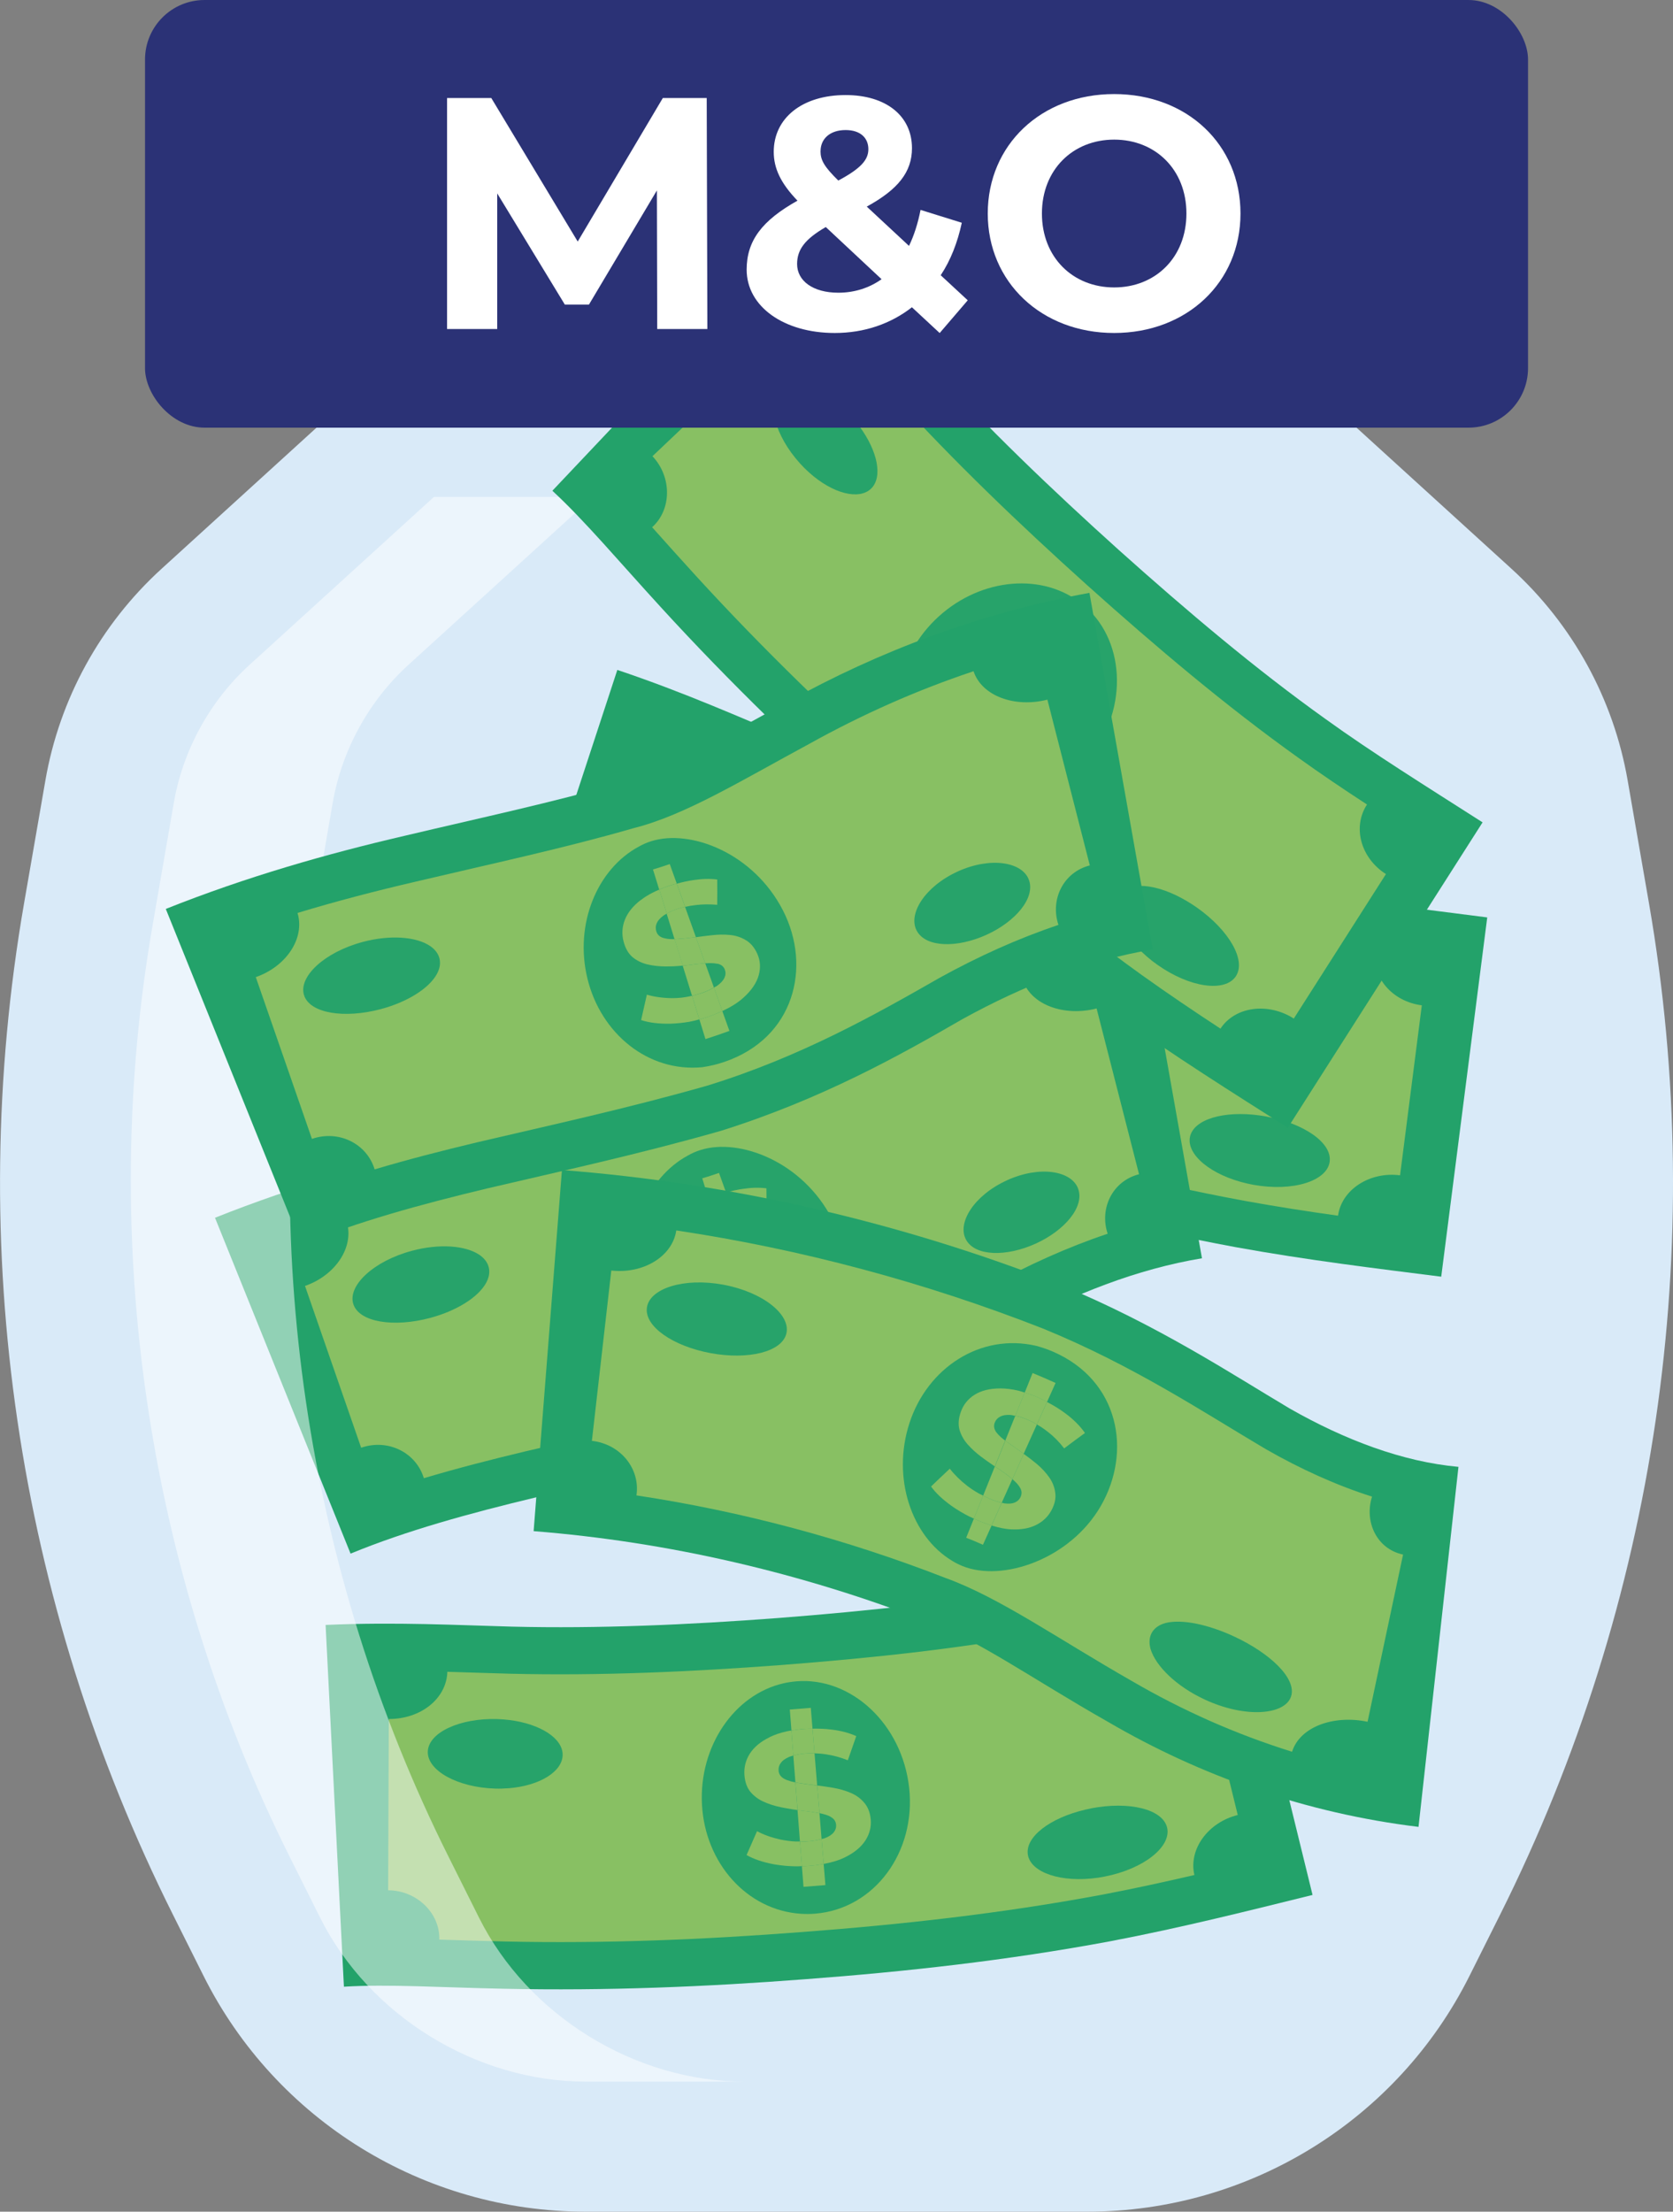 <svg xmlns="http://www.w3.org/2000/svg" id="Layer_2" data-name="Layer 2" viewBox="0 0 355.21 469.52"><rect x="0" y="0" width="355.21" height="469.52" fill="#808080" stroke="none"/><defs><style>      .cls-1, .cls-2 {        fill: #fff;      }      .cls-3, .cls-4 {        fill: #23a26a;      }      .cls-4 {        opacity: .95;      }      .cls-5 {        fill: #88c063;      }      .cls-6 {        fill: #2b3276;      }      .cls-7 {        fill: #d9eaf8;      }      .cls-2 {        isolation: isolate;        opacity: .5;      }    </style></defs><g id="Layer_1-2" data-name="Layer 1"><path class="cls-7" d="M124.36,469.52h106.49c34.38,0,65.81-19.39,81.16-50.07l6.49-12.98c33.22-66.4,44.29-141.65,31.6-214.77l-4.52-26.04c-3-17.29-11.68-33.09-24.67-44.92l-47.08-42.87H81.39l-47.08,42.87c-12.99,11.83-21.67,27.63-24.67,44.92l-4.52,26.04c-12.69,73.12-1.62,148.37,31.6,214.77l6.49,12.98c15.35,30.68,46.78,50.07,81.16,50.07Z"></path><g id="g211"><path class="cls-3" d="M262.34,264.76c15.4,2.79,30.01,4.54,43.66,6.27l9.77-76.27c-14.15-1.83-27.38-3.36-39.54-5.63-17.99-3.27-36.27-8.17-54.95-13.74-18.48-5.56-36.4-11.58-53.45-18.63-10.43-4.34-22.48-9.75-36.76-14.54l-23.98,73.06c8.97,2.84,19.25,7.59,31.45,12.58,20.21,8.3,40.52,15.16,60.64,21.18,20.21,6.1,41.23,11.65,63.16,15.72Z"></path><path class="cls-5" d="M123.19,199.57c5.64,2.21,8.56,8.48,6.37,13.67,4.08,1.72,8.33,3.54,12.79,5.36,19.79,8.14,39.8,14.89,59.71,20.85,20.01,6.03,40.67,11.5,62.09,15.46,6.76,1.23,13.42,2.26,19.94,3.17.78-5.59,6.77-9.4,13.17-8.57l4.62-36.09c-6.36-.81-10.71-6.04-9.93-11.64-6.01-.83-11.86-1.73-17.53-2.79-18.51-3.37-37.15-8.36-56.02-14-18.69-5.62-36.93-11.75-54.39-18.96-3.97-1.65-8.1-3.42-12.42-5.23-2.2,5.24-8.86,7.34-15.2,4.88h0s-13.2,33.88-13.2,33.88Z"></path><path class="cls-4" d="M220.03,189.32c-.9-.27-1.82-.47-2.75-.6-10.56-1.5-21.51,5.99-25.36,17.77-3.86,11.82.8,24.38,11.26,29.22.9.42,1.82.77,2.77,1.05,12.19,3.63,24.79-4.52,28.28-17.75h0c3.48-13.19-3.03-26.39-14.2-29.69Z"></path><polygon class="cls-4" points="168.11 186.04 168.11 186.04 168.11 186.04 168.11 186.04"></polygon><path class="cls-4" d="M160.26,175.12c-.78-.42-1.59-.81-2.43-1.16-7.21-3.02-14.63-2.61-16.21,1.19-1.54,3.73,3.22,9.38,10.52,12.43.85.36,1.72.67,2.6.93,6.51,1.95,12.1.81,13.36-2.48,1.27-3.3-2.11-7.82-7.85-10.92Z"></path><path class="cls-4" d="M268.75,237c-.42-.08-.85-.14-1.27-.2-7.56-1.06-14.01.78-14.82,4.52-.81,3.73,4.36,8.16,12.17,9.94.44.1.87.19,1.32.27,8.48,1.51,15.58-.86,16.16-4.87h0c.59-4.05-5.5-8.21-13.55-9.65Z"></path><path class="cls-5" d="M216.46,218.79c.53.6.69,1.26.48,1.98-.16.57-.52,1.01-1.06,1.33-.54.32-1.29.48-2.25.47-.19,0-.44-.05-.65-.07l-1.5,5.1c1.77.33,3.38.45,4.8.31,2.19-.21,3.95-.81,5.29-1.8,1.34-.99,2.21-2.25,2.64-3.77.4-1.42.38-2.69-.04-3.8-.39-1.11-1.03-2.1-1.92-2.96-.89-.87-1.93-1.65-3.12-2.36-.96-.58-1.95-1.12-2.94-1.65l-1.66,5.66c.81.5,1.48,1.03,1.93,1.57Z"></path><path class="cls-5" d="M210.12,221.91c-.55-.16-1.07-.39-1.6-.59l-1.51,5.04c.52.19,1.04.38,1.58.54h0c1.02.3,1.97.52,2.9.69l1.5-5.1c-.81-.08-1.74-.25-2.86-.59Z"></path><path class="cls-5" d="M208.59,226.9c-.54-.16-1.06-.36-1.58-.54l-1.26,4.22h0c1.49.45,2.98.89,4.47,1.33l1.27-4.32c-.92-.17-1.88-.39-2.9-.69h0Z"></path><path class="cls-5" d="M220.39,206.09c1.32.75,2.59,1.68,3.81,2.81,1.18-1.38,2.35-2.76,3.51-4.14-1.19-1.2-2.65-2.25-4.38-3.16-1.2-.65-2.45-1.18-3.73-1.65l-1.48,5.03c.76.32,1.52.68,2.26,1.12Z"></path><path class="cls-5" d="M207.6,220.98c-.95-.42-1.88-.92-2.77-1.5-1.63-1.08-2.98-2.24-4.05-3.47-1.29,1.31-2.59,2.62-3.89,3.92,1.1,1.35,2.7,2.68,4.79,3.97,1.38.83,2.84,1.54,4.39,2.14.3.12.62.21.93.32l1.51-5.04c-.3-.12-.62-.21-.91-.34Z"></path><path class="cls-5" d="M211.28,208.71c-.46-.34-.85-.7-1.15-1.05-.51-.63-.65-1.29-.44-1.98.18-.59.52-1.04,1.03-1.37.49-.33,1.17-.51,2.05-.55.05,0,.1,0,.15,0,.25,0,.55.04.83.07l1.53-5.12c-.31-.06-.63-.13-.94-.18-1.41-.22-2.71-.27-3.89-.17-2.09.17-3.81.75-5.15,1.73-1.31.97-2.21,2.22-2.68,3.75-.45,1.43-.5,2.71-.15,3.83.38,1.13,1.01,2.14,1.88,3.02.88.89,1.89,1.7,3.03,2.44.73.46,1.45.9,2.18,1.32.29.16.58.32.86.48l1.69-5.66c-.3-.18-.59-.36-.84-.55Z"></path><path class="cls-5" d="M213.74,203.83l-1.63,5.44c.08.05.15.1.24.16.97.57,2.04,1.17,3.22,1.79.21.11.4.23.61.34l1.93-6.59c-.58-.24-1.16-.47-1.74-.64-1-.3-1.85-.44-2.63-.5Z"></path><path class="cls-5" d="M210.12,221.91c1.12.33,2.05.5,2.86.59l1.55-5.28c-.11-.07-.2-.14-.32-.21-.97-.59-2.07-1.2-3.29-1.81-.16-.09-.33-.18-.49-.27l-1.91,6.4c.53.21,1.06.43,1.6.59Z"></path><path class="cls-5" d="M214.21,217c.12.07.21.14.32.21l1.66-5.66c-.21-.11-.4-.23-.61-.34-1.18-.63-2.25-1.22-3.22-1.79-.09-.05-.15-.1-.24-.16l-1.69,5.66c.16.09.33.18.49.27,1.22.62,2.32,1.22,3.29,1.81Z"></path><path class="cls-5" d="M216.38,204.33c.59.17,1.17.4,1.74.64l1.48-5.03c-.56-.21-1.12-.43-1.7-.6-.92-.27-1.78-.47-2.63-.63l-1.53,5.12c.78.07,1.63.21,2.63.5Z"></path><path class="cls-5" d="M219.6,199.94l1.25-4.25c-1.43-.42-2.86-.84-4.29-1.27l-1.28,4.29c.84.16,1.71.36,2.63.63.58.17,1.13.39,1.7.6Z"></path></g><g id="g142-9"><path class="cls-3" d="M163.44,305.65c21.44-6.73,38.06-16.05,51.34-23.73,13.1-7.23,26.78-12.53,40.42-14.8l-13.44-75.7c-23.12,4.26-44.75,12.38-64.29,23.27-14.7,7.85-25.97,14.95-35.28,17.06-14.06,4.08-29.48,7.37-45.9,11.26-16.36,3.8-33.41,8.64-50.64,15.51l28.78,71.3c11.92-4.9,25.24-8.56,39.48-11.97,15.47-3.63,32.1-7.23,49.52-12.2Z"></path><path class="cls-5" d="M64.76,273l11.92,34.34c5.73-1.99,11.69,1.06,13.31,6.47,6.98-2.08,14.21-3.94,21.62-5.71,15.59-3.66,32.06-7.23,49.05-12.08h0c19.86-6.13,35.78-15.16,49.25-22.86,8.2-4.53,16.66-8.36,25.27-11.25-1.79-5.34.99-11.18,6.66-12.63l-9.01-35.19c-6.8,1.75-13.88-.68-15.68-6.03-12.18,4.06-23.83,9.27-34.83,15.39-14.52,7.83-26.48,15.21-37.38,17.93-14.5,4.2-30.07,7.53-46.37,11.38-8.22,1.91-16.56,4.07-24.95,6.61,1.63,5.42-2.44,11.4-8.88,13.63Z"></path><path class="cls-4" d="M148.76,244.13c-.94.29-1.83.68-2.67,1.16-8.78,4.7-13.76,16.41-10.89,28.08,2.86,11.62,12.85,19.84,24.35,18.75,1.6-.23,3.17-.6,4.68-1.12,14.88-5.06,18.61-20.13,12.49-32.12h0c-6.27-12.28-19.7-17.35-27.96-14.75Z"></path><path class="cls-4" d="M101.81,266.41c-2.95-2.02-8.54-2.43-14.31-.89-8.19,2.18-13.71,7.4-12.49,11.3,1.21,3.87,8.55,5.03,16.29,2.97,5.53-1.47,10.2-4.33,11.91-7.44.62-1.13.81-2.24.57-3.27h0c-.24-1.02-.91-1.94-1.97-2.67Z"></path><path class="cls-4" d="M213.8,250.57c-7,3.18-10.65,9.05-8.69,12.61,1.96,3.57,8.61,3.64,14.79.83,6.16-2.8,10.39-7.81,9.02-11.63h0c-1.37-3.83-8.1-5-15.12-1.82Z"></path><path class="cls-5" d="M160.74,281.44c-.6.2-1.2.38-1.8.54l1.29,4.18c1.73-.55,3.42-1.13,5.09-1.74l-1.51-4.22c-.94.44-1.95.86-3.08,1.24h0Z"></path><path class="cls-5" d="M158.23,257.69c1.41-.17,2.91-.18,4.5-.05.02-1.79.02-3.58,0-5.37-1.59-.2-3.25-.15-5,.12-1.23.17-2.41.44-3.57.76l1.76,4.93c.75-.17,1.51-.3,2.32-.39Z"></path><path class="cls-5" d="M155.3,277.35c-.72.08-1.45.12-2.19.12-1.98-.03-3.76-.28-5.32-.74-.4,1.8-.8,3.59-1.22,5.39,1.66.56,3.75.82,6.25.77,1.31-.04,2.63-.18,3.96-.4.72-.14,1.44-.31,2.16-.51l-1.55-5.01c-.69.16-1.38.29-2.09.38Z"></path><path class="cls-5" d="M162.04,275.21l-1.85-5.16c-.14.01-.25,0-.39.02-1.17.1-2.43.25-3.81.44-.19.02-.38.03-.58.04l1.98,6.41c.6-.14,1.19-.3,1.78-.5,1.2-.4,2.11-.82,2.87-1.26Z"></path><path class="cls-5" d="M154.25,258.52c.53-.18,1.09-.32,1.66-.45l-1.76-4.93c-.51.14-1.02.26-1.52.43-.79.26-1.52.54-2.2.83l1.58,5.11c.63-.36,1.34-.69,2.25-.99Z"></path><path class="cls-5" d="M146.47,256.65c-1.63,1.26-2.76,2.66-3.36,4.21-.58,1.51-.67,3.05-.26,4.6.38,1.45,1.02,2.55,1.91,3.31.92.75,1.99,1.27,3.21,1.55,1.21.28,2.51.42,3.88.42.52,0,1.04-.01,1.56-.03.68-.03,1.35-.09,2.02-.15l-1.74-5.62c-.74.02-1.42-.02-1.98-.15-.17-.04-.34-.08-.49-.12-.76-.25-1.24-.73-1.44-1.43-.17-.59-.13-1.16.12-1.7.13-.3.33-.6.62-.9.23-.25.51-.49.84-.73.19-.14.44-.26.66-.38l-1.58-5.11c-.53.22-1.04.45-1.51.7-.91.47-1.73.98-2.44,1.54Z"></path><path class="cls-5" d="M154.15,253.15l-1.49-4.15c-1.19.42-2.38.8-3.56,1.15l1.32,4.26c.69-.29,1.41-.57,2.2-.83.5-.17,1.01-.29,1.52-.43Z"></path><path class="cls-5" d="M162.74,270.14c.8.15,1.34.57,1.61,1.27.21.55.19,1.11-.07,1.7-.26.59-.8,1.18-1.64,1.77-.17.11-.41.22-.61.34l1.78,4.98c1.8-.84,3.31-1.78,4.44-2.8,1.76-1.57,2.84-3.19,3.29-4.81.45-1.63.33-3.16-.32-4.59-.61-1.34-1.44-2.3-2.48-2.89-1.01-.6-2.13-.96-3.37-1.07-1.24-.12-2.53-.09-3.88.07-1.1.12-2.2.26-3.29.41l1.98,5.55c.97-.08,1.84-.07,2.55.09Z"></path><path class="cls-5" d="M152,259.51l1.67,5.41c.1,0,.18,0,.28,0,1.09-.06,2.29-.17,3.58-.34.23-.03.45-.05.68-.08l-2.3-6.43c-.57.13-1.12.27-1.66.45-.91.3-1.63.64-2.25.99Z"></path><path class="cls-5" d="M159.17,276.47c-.58.19-1.18.36-1.78.5l1.55,5.01c.6-.16,1.2-.34,1.8-.54h0c1.13-.38,2.13-.8,3.08-1.24l-1.78-4.98c-.76.43-1.67.86-2.87,1.26Z"></path><path class="cls-5" d="M153.95,264.93c-.1,0-.18,0-.28,0l1.74,5.62c.19-.02.39-.02.58-.04,1.39-.19,2.65-.34,3.81-.44.14-.02.26,0,.39-.02l-1.98-5.55c-.23.03-.45.05-.68.08-1.29.17-2.49.28-3.58.34Z"></path></g><g id="g198"><path class="cls-3" d="M106.9,422.19c21.84.48,43.27-.42,64.2-2.03,21.05-1.58,42.66-3.95,64.59-8.04,15.38-2.93,29.64-6.55,42.99-9.84l-18.3-74.68c-13.86,3.38-26.76,6.7-38.92,8.96-17.97,3.42-36.79,5.42-56.22,6.93-19.24,1.45-38.13,2.28-56.58,1.83-11.3-.3-24.48-1.02-39.53-.36l3.89,76.8c9.4-.58,20.69.17,33.86.43Z"></path><path class="cls-5" d="M262.8,385.32l-8.66-35.34c-6.23,1.53-12.17-1.78-13.45-7.3-5.9,1.38-11.68,2.65-17.36,3.7-18.48,3.51-37.67,5.56-57.31,7.08-19.46,1.47-38.68,2.31-57.57,1.86-4.3-.11-8.78-.28-13.47-.41-.17,5.68-5.62,10.04-12.43,10.02h0s-.14,36.36-.14,36.36c6.06.03,11.03,4.84,10.86,10.47,4.43.14,9.05.3,13.86.4,21.4.48,42.49-.41,63.21-2.01,20.84-1.57,42.09-3.89,63.5-7.89,6.75-1.28,13.33-2.72,19.75-4.21-1.28-5.5,2.94-11.2,9.21-12.74Z"></path><path class="cls-4" d="M170.05,406.28c.99.06,1.98.06,2.97-.02,12.68-1,21.51-13.13,20.01-26.73h0c-1.5-13.56-12.31-23.54-23.93-22.6-.93.08-1.86.22-2.78.43-10.4,2.39-17.92,13.32-17.28,25.7.64,12.42,9.51,22.46,21.01,23.22Z"></path><path class="cls-4" d="M107.88,379.64c6.77-.52,11.58-3.59,11.58-7.12,0-3.53-4.78-6.54-11.25-7.37-.88-.11-1.78-.18-2.68-.21-7.81-.23-14.6,2.82-14.7,6.94-.1,4.03,6.38,7.59,14.29,7.82.93.03,1.85,0,2.76-.07Z"></path><path class="cls-4" d="M231.7,383.9c-.42.08-.84.17-1.26.27-7.43,1.73-12.8,5.76-12.21,9.55.59,3.78,7.01,6.05,14.93,4.9.44-.07.88-.14,1.32-.23,8.46-1.64,14.23-6.4,13.33-10.36h0c-.91-3.99-8.09-5.68-16.12-4.14Z"></path><path class="cls-5" d="M174.44,390.42l-.45-5.48c-.13-.03-.24-.06-.38-.09-1.12-.2-2.36-.37-3.72-.51-.18-.02-.37-.05-.56-.08l.51,6.66c.57,0,1.14.02,1.71-.02,1.17-.09,2.09-.27,2.88-.48Z"></path><path class="cls-5" d="M168.88,390.93c-1.04-.05-2.08-.19-3.13-.4-1.91-.42-3.59-1.02-5.02-1.78-.73,1.69-1.47,3.37-2.22,5.06,1.51.87,3.48,1.53,5.9,1.98,1.59.27,3.21.42,4.87.42.32,0,.65-.03.98-.04l-.41-5.25c-.32,0-.65.03-.97.01Z"></path><path class="cls-5" d="M175.45,372.44c1.5.22,3.02.64,4.56,1.25.6-1.71,1.2-3.42,1.79-5.13-1.54-.69-3.28-1.15-5.22-1.38-1.35-.18-2.71-.22-4.07-.2l.43,5.23c.82.02,1.66.09,2.51.23Z"></path><path class="cls-5" d="M171.56,390.9c-.57.05-1.14.03-1.71.02l.41,5.25c.56-.01,1.11-.02,1.67-.06h0c1.06-.08,2.03-.23,2.95-.4l-.44-5.29c-.79.22-1.71.39-2.88.48Z"></path><path class="cls-5" d="M171.93,396.11c-.56.04-1.12.05-1.67.06l.34,4.39h0c1.55-.12,3.1-.24,4.65-.37l-.37-4.48c-.92.17-1.89.31-2.95.4h0Z"></path><path class="cls-5" d="M171.08,372.24c.61-.05,1.23-.05,1.86-.03l-.43-5.23c-.6,0-1.2,0-1.8.05-.95.08-1.83.2-2.68.35l.41,5.33c.75-.22,1.6-.39,2.64-.48Z"></path><path class="cls-5" d="M176.36,385.71c.71.37,1.09.93,1.16,1.67.05.59-.12,1.13-.51,1.62-.39.49-1.03.91-1.93,1.25-.18.07-.43.11-.64.16l.44,5.29c1.77-.33,3.32-.8,4.59-1.44,1.97-.98,3.4-2.18,4.29-3.58.89-1.4,1.26-2.89,1.11-4.46-.14-1.47-.61-2.64-1.4-3.54-.76-.9-1.71-1.59-2.86-2.07-1.15-.49-2.4-.85-3.76-1.08-1.1-.19-2.22-.35-3.34-.49l.49,5.88c.94.18,1.75.43,2.37.77Z"></path><path class="cls-5" d="M172.51,366.98l-.36-4.42c-1.48.12-2.97.24-4.46.36l.35,4.46c.85-.15,1.73-.28,2.68-.35.6-.05,1.2-.04,1.8-.05Z"></path><path class="cls-5" d="M163.4,368.8c-1.89.91-3.28,2.07-4.19,3.47-.87,1.37-1.26,2.86-1.16,4.46.1,1.5.51,2.7,1.24,3.62.76.92,1.71,1.63,2.84,2.14,1.14.51,2.37.91,3.71,1.18.84.17,1.68.32,2.51.45.33.05.65.09.98.14l-.46-5.89c-.34-.06-.68-.13-.98-.21-.56-.16-1.04-.34-1.45-.57-.7-.4-1.07-.97-1.13-1.69-.05-.61.11-1.16.47-1.65.34-.48.91-.9,1.72-1.25.04-.02.09-.04.14-.06.23-.1.53-.16.8-.24l-.41-5.33c-.31.06-.64.1-.94.17-1.39.3-2.62.72-3.69,1.24Z"></path><path class="cls-5" d="M169.16,378.44c-.1-.02-.18-.04-.28-.06l.46,5.89c.19.03.37.05.56.08,1.36.14,2.6.31,3.72.51.14.02.24.06.38.09l-.49-5.88c-.23-.03-.46-.07-.69-.1-1.32-.16-2.54-.33-3.65-.51Z"></path><path class="cls-5" d="M168.44,372.72l.44,5.66c.1.02.18.04.28.06,1.11.18,2.33.35,3.65.51.23.03.46.07.69.1l-.56-6.84c-.63-.02-1.25-.02-1.86.03-1.04.08-1.89.26-2.64.48Z"></path></g><g id="g204"><path class="cls-3" d="M301.18,387.82l8.48-76.42c-11.84-1.07-24.13-5.71-35.84-12.39-12.51-7.43-28.02-17.72-48.74-26.29-33.76-13.24-69.49-21.52-105.77-24.33l-6.01,76.66c28.56,2.26,56.97,8.86,83.79,19.29,10.09,3.47,22.09,12.08,38.2,21.22,19.54,11.41,41.84,19.35,65.89,22.27Z"></path><path class="cls-5" d="M125.67,305.88c6.16.7,10.3,5.99,9.46,11.58,22.4,3.38,44.49,9.3,65.62,17.53h0c11.47,4.14,23.93,12.96,39.57,21.88,10.59,6.17,21.99,11.27,34.01,15.01,1.69-5.38,8.96-7.86,16.03-6.36l7.54-35.5c-5.58-1.18-8.28-6.93-6.59-12.3-7.65-2.43-15.21-5.88-22.5-10.05-12.98-7.65-28.03-17.73-47.37-25.63-25.04-9.81-51.21-16.83-77.85-20.83-.84,5.59-7.08,9.27-13.8,8.51h0s-4.12,36.15-4.12,36.15Z"></path><path class="cls-4" d="M223.58,286.95c-1.15-.5-2.35-.91-3.58-1.24-11.83-2.74-23.07,4.65-26.9,16.38-3.81,11.69.46,24.1,9.06,29.26.69.43,1.41.79,2.17,1.1,8.49,3.47,22.81-1.44,29.33-12.64h0c6.78-11.64,3.96-26.78-10.08-32.86Z"></path><path class="cls-4" d="M166.97,283.05h0c.91-3.97-4.97-8.76-13.41-10.32-8.43-1.56-15.65.82-16.21,4.86-.56,4.03,5.6,8.2,13.53,9.67,7.93,1.46,15.17-.23,16.09-4.2Z"></path><path class="cls-4" d="M255.77,360.79c8.74,4.05,17.02,3.25,18.33-.6,1.31-3.83-4.45-9.24-12.1-12.79-5.39-2.5-11.01-3.74-14.54-2.85-1.34.37-2.33,1.06-2.88,2.01-.55.95-.67,2.14-.3,3.49,1.09,3.63,5.46,7.94,11.5,10.74Z"></path><path class="cls-5" d="M210.14,318.18c-.48-.2-.94-.45-1.4-.69l-1.97,4.88c.44.2.86.41,1.31.6h0c.85.35,1.66.63,2.44.88l2.17-4.83c-.74-.17-1.56-.42-2.55-.83Z"></path><polygon class="cls-5" points="205.13 326.45 205.13 326.45 205.13 326.45 205.13 326.45"></polygon><path class="cls-5" d="M222.42,303.92c1.29.99,2.47,2.18,3.52,3.56,1.46-1.1,2.93-2.19,4.42-3.27-1.03-1.47-2.41-2.87-4.16-4.16-1.21-.92-2.53-1.7-3.9-2.42l-2.14,4.77c.78.45,1.53.95,2.26,1.53Z"></path><path class="cls-5" d="M207.77,317.02c-.82-.46-1.62-.99-2.39-1.57-1.5-1.17-2.74-2.39-3.72-3.66-1.34,1.25-2.66,2.51-3.98,3.78.99,1.38,2.44,2.74,4.34,4.11,1.2.85,2.47,1.6,3.82,2.28.3.15.62.28.93.42l1.97-4.88c-.32-.16-.66-.3-.97-.48Z"></path><path class="cls-5" d="M208.09,322.97c-.45-.19-.88-.4-1.31-.6l-1.64,4.08c1.19.46,2.37.96,3.56,1.49l1.84-4.09c-.78-.25-1.59-.53-2.44-.88h0Z"></path><path class="cls-5" d="M222.3,297.63l1.82-4.04c-1.6-.72-3.22-1.43-4.88-2.11l-1.67,4.15c.94.3,1.91.64,2.91,1.08.63.28,1.23.61,1.83.93Z"></path><path class="cls-5" d="M214.67,313.76c.11.08.18.17.28.25l2.41-5.36c-.2-.14-.37-.3-.57-.44-1.11-.79-2.16-1.52-3.1-2.19-.09-.06-.15-.12-.23-.18l-2.21,5.48c.15.1.3.21.45.31,1.13.72,2.12,1.44,2.98,2.14Z"></path><path class="cls-5" d="M210.14,318.18c.99.41,1.81.67,2.55.83l2.25-5c-.1-.08-.17-.17-.28-.25-.86-.7-1.85-1.42-2.98-2.14-.15-.1-.3-.21-.45-.31l-2.49,6.19c.47.23.92.49,1.4.69Z"></path><path class="cls-5" d="M212.45,305.04c-.37-.34-.68-.67-.93-1-.47-.67-.58-1.34-.32-2.02.22-.58.6-1,1.15-1.28.48-.26,1.13-.39,1.93-.37.13,0,.26.02.39.03.27.03.59.12.89.18l2-4.95c-.43-.14-.86-.28-1.28-.39-1.39-.33-2.69-.49-3.89-.49-2.21,0-4.04.45-5.48,1.35-1.4.89-2.36,2.1-2.9,3.61-.51,1.41-.6,2.69-.29,3.82.34,1.15.92,2.19,1.75,3.12.83.94,1.79,1.81,2.88,2.63.63.47,1.26.92,1.9,1.36.33.23.65.45.97.67l2.21-5.48c-.36-.26-.7-.53-.99-.79Z"></path><path class="cls-5" d="M216.56,315.81c.41.66.44,1.33.12,2.01-.25.53-.66.91-1.22,1.15-.56.24-1.28.3-2.17.19-.18-.03-.4-.1-.59-.14l-2.17,4.83c1.51.47,2.91.77,4.22.82,2,.09,3.73-.19,5.19-.91,1.45-.71,2.56-1.75,3.31-3.14.69-1.3.97-2.53.8-3.71-.14-1.16-.56-2.26-1.28-3.28-.72-1.02-1.61-1.99-2.69-2.89-.87-.73-1.79-1.42-2.72-2.09l-2.41,5.36c.71.6,1.27,1.2,1.62,1.8Z"></path><path class="cls-5" d="M215.56,300.57l-2.12,5.26c.08.06.14.12.23.18.95.67,1.99,1.41,3.1,2.19.2.14.38.3.57.44l2.81-6.25c-.59-.34-1.19-.66-1.8-.93-1.05-.46-1.96-.72-2.8-.89Z"></path><path class="cls-5" d="M218.36,301.46c.61.27,1.21.59,1.8.93l2.14-4.77c-.6-.32-1.2-.65-1.83-.93-1-.44-1.97-.78-2.91-1.08l-2,4.95c.84.17,1.75.43,2.8.89Z"></path></g><path class="cls-2" d="M66.14,196.42l4.51-26.03c1.94-11.15,7.68-21.61,16.06-29.24l39.15-35.65h-33.74l-39.15,35.65c-8.38,7.63-14.13,18.09-16.06,29.24l-4.51,26.03h0c-11.59,66.76-1.23,137.11,29.09,197.73l6.49,12.98c10.39,20.77,33.11,34.78,56.38,34.78h33.74c-23.27,0-45.99-14.02-56.38-34.78l-6.49-12.98c-30.33-60.62-40.68-130.98-29.09-197.73h0Z"></path><g id="g211-2" data-name="g211"><path class="cls-3" d="M236.61,215.13c12.74,9.09,25.21,16.9,36.82,24.28l41.35-64.83c-12.02-7.69-23.34-14.72-33.36-21.95-14.88-10.63-29.33-22.85-43.85-35.85-14.34-12.91-27.99-25.99-40.41-39.64-7.59-8.37-16.18-18.4-27.05-28.83l-52.83,55.87c6.91,6.39,14.18,15.07,23.08,24.78,14.74,16.12,30.19,30.99,45.83,45.01,15.68,14.13,32.33,28.12,50.44,41.14Z"></path><path class="cls-5" d="M138.52,96.84c4.16,4.4,4.12,11.32-.06,15.09,2.96,3.3,6.03,6.75,9.28,10.3,14.44,15.8,29.66,30.43,45.12,44.31,15.53,13.98,31.89,27.74,49.58,40.46,5.59,4,11.18,7.76,16.69,11.37,3.09-4.72,10.12-5.62,15.57-2.14l19.56-30.67c-5.41-3.45-7.12-10.03-4.02-14.77-5.08-3.31-9.99-6.62-14.67-9.99-15.3-10.94-30.04-23.39-44.71-36.54-14.51-13.05-28.4-26.37-41.12-40.34-2.89-3.18-5.87-6.54-9-10.02-4.22,3.8-11.14,2.87-15.83-2.07h0s-26.38,25.02-26.38,25.02Z"></path><path class="cls-4" d="M230.49,128.85c-.7-.62-1.45-1.2-2.23-1.71-8.92-5.86-22.01-3.75-30.51,5.26-8.53,9.04-9.66,22.4-2.27,31.23.64.76,1.32,1.47,2.06,2.13,9.48,8.48,24.36,6.48,33.15-4h0c8.77-10.45,8.51-25.16-.19-32.92Z"></path><polygon class="cls-4" points="184.92 103.75 184.92 103.75 184.92 103.75 184.92 103.75"></polygon><path class="cls-4" d="M182.48,90.53c-.52-.71-1.09-1.41-1.7-2.08-5.23-5.81-12.13-8.6-15.17-5.83-2.98,2.71-1.09,9.86,4.22,15.73.62.69,1.27,1.34,1.95,1.95,5.06,4.54,10.6,5.89,13.15,3.45,2.55-2.44,1.43-7.97-2.44-13.22Z"></path><path class="cls-4" d="M254.24,192.75c-.35-.25-.7-.49-1.06-.72-6.39-4.18-13.01-5.27-15.34-2.23-2.32,3.03.47,9.24,6.77,14.18.35.27.71.54,1.08.8,7.03,4.99,14.46,5.87,16.7,2.48h0c2.26-3.41-1.48-9.77-8.15-14.51Z"></path><path class="cls-5" d="M214.7,153.99c.22.77.09,1.43-.41,2-.39.44-.9.69-1.52.75-.62.06-1.37-.12-2.24-.53-.17-.09-.37-.24-.56-.35l-3.52,3.97c1.46,1.05,2.87,1.85,4.21,2.32,2.07.75,3.92.95,5.55.63,1.63-.32,2.96-1.09,3.99-2.28.96-1.12,1.49-2.27,1.59-3.46.12-1.17-.04-2.33-.48-3.5-.44-1.16-1.05-2.32-1.82-3.46-.62-.93-1.28-1.84-1.95-2.75l-3.92,4.41c.52.8.9,1.56,1.08,2.25Z"></path><path class="cls-5" d="M207.63,154.11c-.43-.38-.81-.81-1.2-1.22l-3.51,3.92c.39.39.78.79,1.2,1.16h0c.79.71,1.56,1.31,2.33,1.86l3.52-3.97c-.7-.42-1.47-.97-2.34-1.75Z"></path><path class="cls-5" d="M204.12,157.97c-.42-.38-.81-.77-1.2-1.16l-2.94,3.28h0c1.16,1.04,2.32,2.07,3.48,3.11l2.99-3.37c-.76-.55-1.53-1.15-2.33-1.86h0Z"></path><path class="cls-5" d="M223.66,144.17c.88,1.24,1.63,2.62,2.25,4.16,1.65-.75,3.3-1.5,4.94-2.25-.57-1.59-1.44-3.16-2.61-4.73-.8-1.1-1.71-2.11-2.67-3.08l-3.48,3.92c.55.61,1.08,1.26,1.57,1.98Z"></path><path class="cls-5" d="M205.75,152.19c-.68-.79-1.3-1.64-1.87-2.54-1.01-1.68-1.74-3.3-2.18-4.86-1.73.63-3.45,1.27-5.19,1.89.42,1.69,1.3,3.57,2.65,5.63.9,1.34,1.92,2.61,3.06,3.81.22.23.47.45.7.68l3.51-3.92c-.22-.24-.47-.45-.68-.7Z"></path><path class="cls-5" d="M214.31,142.66c-.27-.51-.47-.99-.59-1.44-.19-.78-.04-1.44.44-1.98.41-.46.92-.72,1.51-.8.58-.09,1.28.04,2.09.38.05.02.09.04.13.06.23.1.48.27.72.41l3.57-3.98c-.26-.19-.52-.39-.77-.56-1.18-.8-2.33-1.4-3.45-1.81-1.97-.73-3.76-.95-5.4-.63-1.6.32-2.94,1.06-4.03,2.25-1.01,1.1-1.6,2.24-1.76,3.4-.14,1.18,0,2.36.42,3.54.41,1.17.98,2.34,1.71,3.5.46.73.93,1.43,1.41,2.12.19.27.38.54.58.8l3.94-4.4c-.19-.29-.38-.58-.52-.85Z"></path><path class="cls-5" d="M218.62,139.29l-3.79,4.23c.05.08.09.16.15.24.63.93,1.35,1.93,2.15,3,.14.19.27.38.41.57l4.56-5.13c-.42-.47-.85-.92-1.3-1.32-.78-.69-1.49-1.19-2.17-1.58Z"></path><path class="cls-5" d="M207.63,154.11c.87.78,1.64,1.33,2.34,1.75l3.65-4.11c-.07-.11-.12-.22-.2-.33-.63-.95-1.36-1.96-2.2-3.04-.11-.15-.22-.31-.33-.46l-4.46,4.97c.39.41.77.84,1.2,1.22Z"></path><path class="cls-5" d="M213.42,151.41c.08.11.12.22.2.33l3.92-4.41c-.14-.19-.26-.38-.41-.57-.8-1.07-1.52-2.07-2.15-3-.06-.08-.09-.16-.15-.24l-3.94,4.4c.11.15.22.31.33.46.84,1.08,1.57,2.09,2.2,3.04Z"></path><path class="cls-5" d="M220.79,140.87c.46.41.89.86,1.3,1.32l3.48-3.92c-.42-.43-.83-.86-1.28-1.27-.71-.64-1.41-1.19-2.11-1.69l-3.57,3.98c.68.39,1.39.88,2.17,1.58Z"></path><path class="cls-5" d="M225.57,138.27l2.94-3.32c-1.11-.99-2.23-1.98-3.34-2.98l-2.99,3.33c.69.51,1.39,1.06,2.11,1.69.45.4.86.84,1.28,1.27Z"></path></g><g id="g142-9-2" data-name="g142-9"><path class="cls-3" d="M152.99,240.09c21.44-6.73,38.06-16.05,51.34-23.73,13.1-7.23,26.78-12.53,40.42-14.8l-13.44-75.7c-23.12,4.26-44.75,12.38-64.29,23.27-14.7,7.85-25.97,14.95-35.28,17.06-14.06,4.08-29.48,7.37-45.9,11.26-16.36,3.8-33.41,8.64-50.64,15.51l28.78,71.3c11.92-4.9,25.24-8.56,39.48-11.97,15.47-3.63,32.1-7.23,49.52-12.2Z"></path><path class="cls-5" d="M54.31,207.44l11.92,34.34c5.73-1.99,11.69,1.06,13.31,6.47,6.98-2.08,14.21-3.94,21.62-5.71,15.59-3.66,32.06-7.23,49.05-12.08h0c19.86-6.13,35.78-15.16,49.25-22.86,8.2-4.53,16.66-8.36,25.27-11.25-1.79-5.34.99-11.18,6.66-12.63l-9.01-35.19c-6.8,1.75-13.88-.68-15.68-6.03-12.18,4.06-23.83,9.27-34.83,15.39-14.52,7.83-26.48,15.21-37.38,17.93-14.5,4.2-30.07,7.53-46.37,11.38-8.22,1.91-16.56,4.07-24.95,6.61,1.63,5.42-2.44,11.4-8.88,13.63Z"></path><path class="cls-4" d="M138.3,178.57c-.94.29-1.83.68-2.67,1.16-8.78,4.7-13.76,16.41-10.89,28.08,2.86,11.62,12.85,19.84,24.35,18.75,1.6-.23,3.17-.6,4.68-1.12,14.88-5.06,18.61-20.13,12.49-32.12h0c-6.27-12.28-19.7-17.35-27.96-14.75Z"></path><path class="cls-4" d="M91.35,200.85c-2.95-2.02-8.54-2.43-14.31-.89-8.19,2.18-13.71,7.4-12.49,11.3,1.21,3.87,8.55,5.03,16.29,2.97,5.53-1.47,10.2-4.33,11.91-7.44.62-1.13.81-2.24.57-3.27h0c-.24-1.02-.91-1.94-1.97-2.67Z"></path><path class="cls-4" d="M203.35,185.01c-7,3.18-10.65,9.05-8.69,12.61,1.96,3.57,8.61,3.64,14.79.83,6.16-2.8,10.39-7.81,9.02-11.63h0c-1.37-3.83-8.1-5-15.12-1.82Z"></path><path class="cls-5" d="M150.29,215.87c-.6.2-1.2.38-1.8.54l1.29,4.18c1.73-.55,3.42-1.13,5.09-1.74l-1.51-4.22c-.94.44-1.95.86-3.08,1.24h0Z"></path><path class="cls-5" d="M147.78,192.13c1.41-.17,2.91-.18,4.5-.05.02-1.79.02-3.58,0-5.37-1.59-.2-3.25-.15-5,.12-1.23.17-2.41.44-3.57.76l1.76,4.93c.75-.17,1.51-.3,2.32-.39Z"></path><path class="cls-5" d="M144.85,211.78c-.72.08-1.45.12-2.19.12-1.98-.03-3.76-.28-5.32-.74-.4,1.8-.8,3.59-1.22,5.39,1.66.56,3.75.82,6.25.77,1.31-.04,2.63-.18,3.96-.4.72-.14,1.44-.31,2.16-.51l-1.55-5.01c-.69.16-1.38.29-2.09.38Z"></path><path class="cls-5" d="M151.58,209.65l-1.85-5.16c-.14.01-.25,0-.39.02-1.17.1-2.43.25-3.81.44-.19.02-.38.03-.58.04l1.98,6.41c.6-.14,1.19-.3,1.78-.5,1.2-.4,2.11-.82,2.87-1.26Z"></path><path class="cls-5" d="M143.8,192.96c.53-.18,1.09-.32,1.66-.45l-1.76-4.93c-.51.14-1.02.26-1.52.43-.79.26-1.52.54-2.2.83l1.58,5.11c.63-.36,1.34-.69,2.25-.99Z"></path><path class="cls-5" d="M136.02,191.08c-1.63,1.26-2.76,2.66-3.36,4.21-.58,1.51-.67,3.05-.26,4.6.38,1.45,1.02,2.55,1.91,3.31.92.75,1.99,1.27,3.21,1.55,1.21.28,2.51.42,3.88.42.52,0,1.04-.01,1.56-.03.68-.03,1.35-.09,2.02-.15l-1.74-5.62c-.74.02-1.42-.02-1.98-.15-.17-.04-.34-.08-.49-.12-.76-.25-1.24-.73-1.44-1.43-.17-.59-.13-1.16.12-1.7.13-.3.33-.6.62-.9.23-.25.51-.49.84-.73.19-.14.44-.26.66-.38l-1.58-5.11c-.53.22-1.04.45-1.51.7-.91.47-1.73.98-2.44,1.54Z"></path><path class="cls-5" d="M143.69,187.58l-1.49-4.15c-1.19.42-2.38.8-3.56,1.15l1.32,4.26c.69-.29,1.41-.57,2.2-.83.5-.17,1.01-.29,1.52-.43Z"></path><path class="cls-5" d="M152.29,204.58c.8.15,1.34.57,1.61,1.27.21.55.19,1.11-.07,1.7-.26.59-.8,1.18-1.64,1.77-.17.11-.41.22-.61.34l1.78,4.98c1.8-.84,3.31-1.78,4.44-2.8,1.76-1.57,2.84-3.19,3.29-4.81.45-1.63.33-3.16-.32-4.59-.61-1.34-1.44-2.3-2.48-2.89-1.01-.6-2.13-.96-3.37-1.07-1.24-.12-2.53-.09-3.88.07-1.1.12-2.2.26-3.29.41l1.98,5.55c.97-.08,1.84-.07,2.55.09Z"></path><path class="cls-5" d="M141.54,193.95l1.67,5.41c.1,0,.18,0,.28,0,1.09-.06,2.29-.17,3.58-.34.23-.03.45-.05.68-.08l-2.3-6.43c-.57.13-1.12.27-1.66.45-.91.3-1.63.64-2.25.99Z"></path><path class="cls-5" d="M148.72,210.91c-.58.19-1.18.36-1.78.5l1.55,5.01c.6-.16,1.2-.34,1.8-.54h0c1.13-.38,2.13-.8,3.08-1.24l-1.78-4.98c-.76.43-1.67.86-2.87,1.26Z"></path><path class="cls-5" d="M143.49,199.37c-.1,0-.18,0-.28,0l1.74,5.62c.19-.02.39-.02.58-.04,1.39-.19,2.65-.34,3.81-.44.14-.02.26,0,.39-.02l-1.98-5.55c-.23.03-.45.05-.68.08-1.29.17-2.49.28-3.58.34Z"></path></g><rect class="cls-6" x="30.79" y="0" width="293.64" height="90.79" rx="12.64" ry="12.64"></rect><g><path class="cls-1" d="M139.54,69.85l-.07-29.42-14.43,24.24h-5.11l-14.36-23.61v28.79h-10.65V20.81h9.39l18.35,30.47,18.07-30.47h9.32l.14,49.04h-10.65Z"></path><path class="cls-1" d="M199.5,70.69l-5.88-5.46c-4.48,3.5-10.09,5.46-16.39,5.46-10.79,0-18.7-5.6-18.7-13.45,0-6.17,3.29-10.44,10.79-14.64-3.57-3.71-5.04-6.87-5.04-10.37,0-7.15,6.02-12.05,15.27-12.05,8.48,0,14.08,4.34,14.08,11.28,0,5.04-2.94,8.76-9.6,12.4l8.97,8.34c1.05-2.17,1.89-4.76,2.45-7.64l8.76,2.73c-.91,4.2-2.38,7.99-4.48,11.14l5.74,5.32-5.95,6.94ZM187.17,59.27l-11.84-11.07c-4.48,2.59-6.09,4.83-6.09,7.85,0,3.57,3.36,6.09,8.76,6.09,3.36,0,6.52-.98,9.18-2.87ZM174.21,32.09c0,1.89.77,3.29,3.78,6.24,4.83-2.59,6.38-4.41,6.38-6.66,0-2.38-1.68-4.06-4.83-4.06-3.36,0-5.32,1.89-5.32,4.48Z"></path><path class="cls-1" d="M209.72,45.33c0-14.57,11.35-25.36,26.83-25.36s26.83,10.72,26.83,25.36-11.42,25.36-26.83,25.36-26.83-10.79-26.83-25.36ZM251.9,45.33c0-9.32-6.58-15.69-15.34-15.69s-15.34,6.38-15.34,15.69,6.58,15.69,15.34,15.69,15.34-6.37,15.34-15.69Z"></path></g></g></svg>